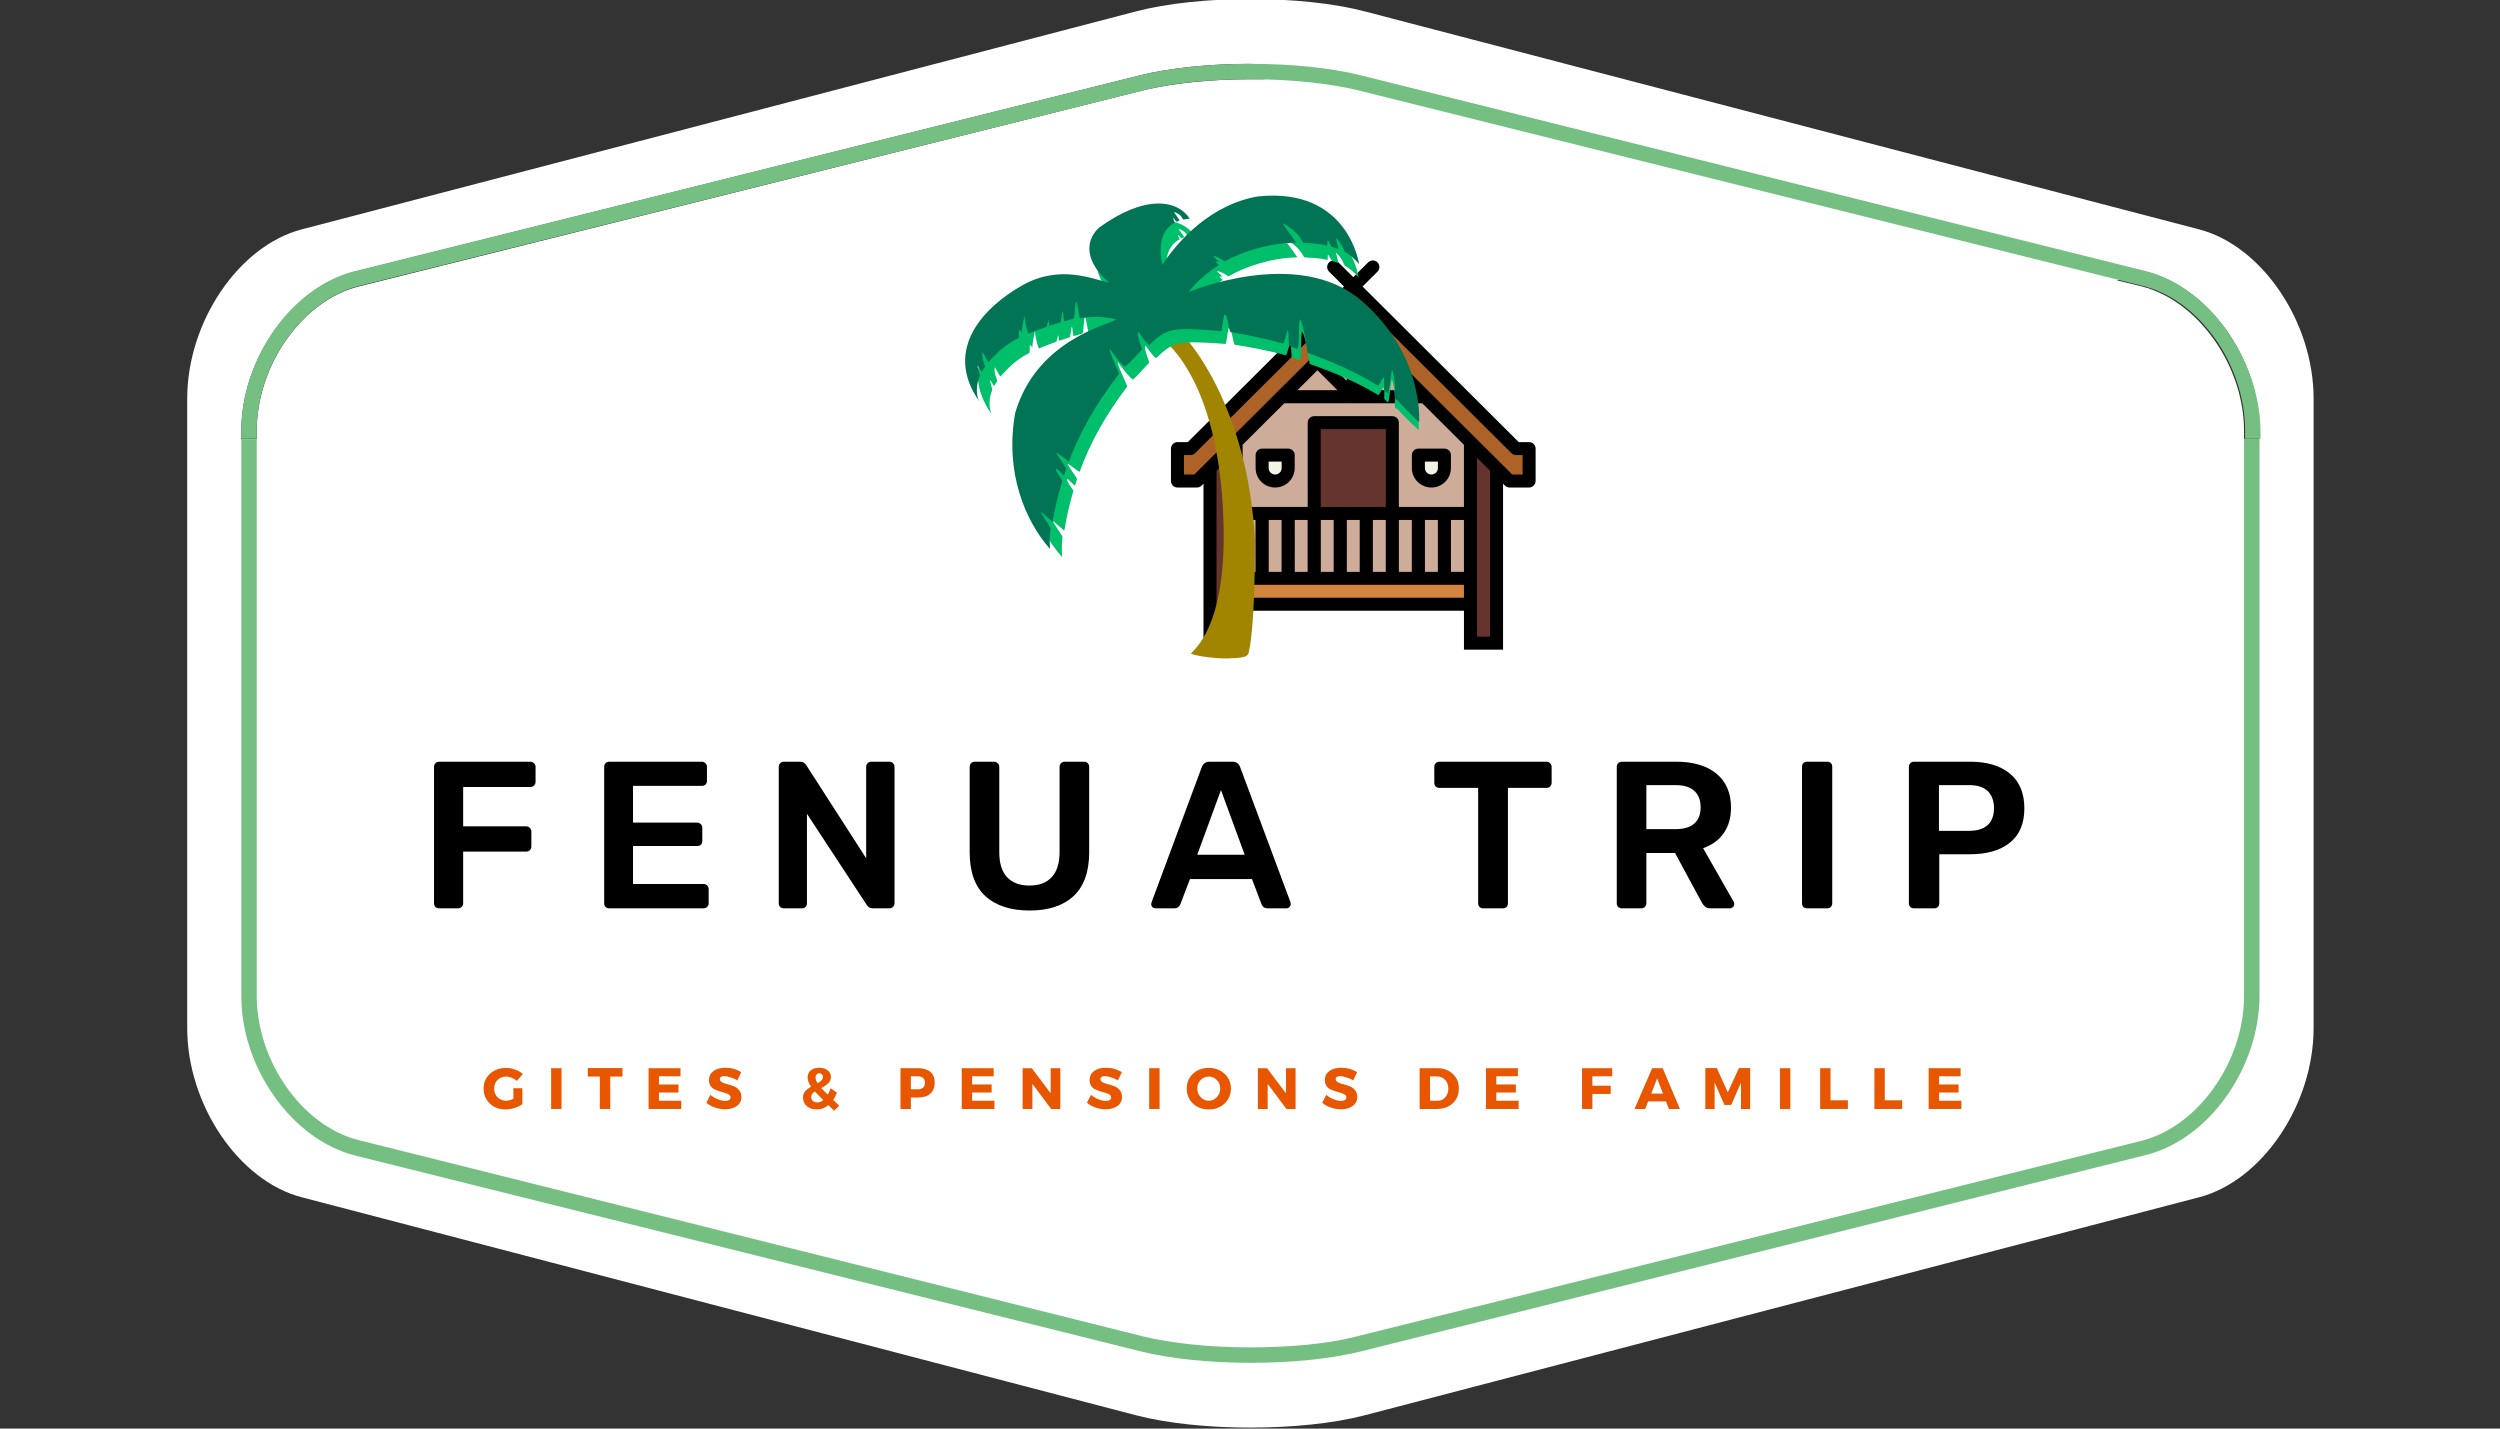 <?xml version="1.0" encoding="UTF-8"?><svg xmlns="http://www.w3.org/2000/svg" xmlns:xlink="http://www.w3.org/1999/xlink" width="252pt" zoomAndPan="magnify" viewBox="0 0 252 144" height="144pt" preserveAspectRatio="xMidYMid meet" version="1.2"><rect x="0" y="0" width="252" height="144" fill="#333333" stroke="none"/><defs><g/><clipPath xml:id="clip1" id="clip1"><path d="M 18.789 0 L 233.289 0 L 233.289 143.902 L 18.789 143.902 Z M 18.789 0 "/></clipPath><clipPath xml:id="clip2" id="clip2"><path d="M 133 26.195 L 140 26.195 L 140 30 L 133 30 Z M 133 26.195 "/></clipPath><clipPath xml:id="clip3" id="clip3"><path d="M 118 28 L 154.824 28 L 154.824 49 L 118 49 Z M 118 28 "/></clipPath><clipPath xml:id="clip4" id="clip4"><path d="M 118 26.195 L 154.824 26.195 L 154.824 65.484 L 118 65.484 Z M 118 26.195 "/></clipPath><clipPath xml:id="clip5" id="clip5"><path d="M 117 33 L 127 33 L 127 66.371 L 117 66.371 Z M 117 33 "/></clipPath><clipPath xml:id="clip6" id="clip6"><path d="M 97.254 19.719 L 143.09 19.719 L 143.09 56 L 97.254 56 Z M 97.254 19.719 "/></clipPath></defs><g xml:id="surface1" id="surface1"><g clip-rule="nonzero" clip-path="url(#clip1)"><path style=" stroke:none;fill-rule:nonzero;fill:rgb(100%,100%,100%);fill-opacity:1;" d="M 233.211 44.273 L 233.211 40.18 C 233.211 32.457 228.016 24.785 221.684 23.125 L 137.566 1.148 C 131.23 -0.512 120.848 -0.512 114.512 1.148 L 30.398 23.125 C 24.062 24.785 18.871 32.457 18.871 40.18 L 18.871 44.273 L 24.324 44.273 L 24.324 43.445 C 24.324 36.188 29.461 28.984 35.797 27.375 L 114.98 7.574 C 117.941 6.848 121.836 6.434 126.039 6.434 C 126.508 6.434 126.973 7.004 127.492 7.988 C 127.027 7.988 126.559 7.988 126.039 7.988 C 121.988 7.988 118.199 8.406 115.344 9.078 L 36.16 28.879 C 30.5 30.277 25.879 36.809 25.879 43.445 L 25.879 44.273 L 18.871 44.273 L 18.871 103.625 C 18.871 111.352 24.062 119.023 30.398 120.68 L 114.512 142.66 C 120.848 144.316 131.23 144.316 137.566 142.66 L 221.684 120.68 C 228.016 119.023 233.211 111.352 233.211 103.625 L 233.211 44.273 L 226.199 44.273 L 226.199 43.445 C 226.199 36.863 221.578 30.332 215.918 28.879 L 213.375 28.258 L 216.281 27.375 C 222.617 28.93 227.758 36.137 227.758 43.445 L 227.758 44.273 Z M 233.211 44.273 "/></g><path style=" stroke:none;fill-rule:nonzero;fill:rgb(45.879%,74.899%,50.98%);fill-opacity:1;" d="M 226.199 100.414 C 226.199 106.996 221.578 113.527 215.918 114.98 L 136.684 134.727 C 133.879 135.453 130.09 135.816 125.988 135.816 C 121.887 135.816 118.148 135.402 115.293 134.727 L 36.16 114.926 C 30.5 113.527 25.879 106.996 25.879 100.359 L 25.879 44.273 L 24.324 44.273 L 24.324 100.414 C 24.324 107.672 29.461 114.875 35.797 116.48 L 115.031 136.23 C 117.992 136.957 121.887 137.371 126.094 137.371 C 130.297 137.371 134.191 136.957 137.152 136.23 L 216.281 116.43 C 222.617 114.875 227.758 107.672 227.758 100.359 L 227.758 44.223 L 226.199 44.223 Z M 226.199 100.414 "/><path style=" stroke:none;fill-rule:nonzero;fill:rgb(45.879%,74.899%,50.98%);fill-opacity:1;" d="M 216.281 27.324 L 137.098 7.574 C 134.141 6.848 130.246 6.434 126.039 6.434 C 121.887 6.434 117.941 6.848 114.98 7.574 L 35.797 27.324 C 29.461 28.879 24.324 36.086 24.324 43.395 L 24.324 44.223 L 25.879 44.223 L 25.879 43.395 C 25.879 36.809 30.5 30.277 36.16 28.828 L 115.395 9.078 C 118.199 8.352 121.988 7.988 126.094 7.988 C 130.141 7.988 133.934 8.406 136.789 9.078 L 216.023 28.828 C 221.684 30.227 226.305 36.758 226.305 43.395 L 226.305 44.223 L 227.863 44.223 L 227.863 43.395 C 227.758 36.137 222.617 28.93 216.281 27.324 Z M 216.281 27.324 "/><g style="fill:rgb(0%,0%,0%);fill-opacity:1;"><g transform="translate(42.109, 91.561)"><path style="stroke:none;" d="M 2.156 0 C 2.008 0 1.883 -0.047 1.781 -0.141 C 1.688 -0.242 1.641 -0.363 1.641 -0.5 L 1.641 -14.266 C 1.641 -14.41 1.688 -14.531 1.781 -14.625 C 1.875 -14.727 2 -14.781 2.156 -14.781 L 11.344 -14.781 C 11.5 -14.781 11.625 -14.727 11.719 -14.625 C 11.82 -14.531 11.875 -14.41 11.875 -14.266 L 11.875 -12.734 C 11.875 -12.598 11.82 -12.477 11.719 -12.375 C 11.625 -12.281 11.5 -12.234 11.344 -12.234 L 4.578 -12.234 L 4.578 -8.266 L 10.922 -8.266 C 11.078 -8.266 11.203 -8.211 11.297 -8.109 C 11.398 -8.016 11.453 -7.895 11.453 -7.75 L 11.453 -6.234 C 11.453 -6.086 11.398 -5.961 11.297 -5.859 C 11.203 -5.766 11.078 -5.719 10.922 -5.719 L 4.578 -5.719 L 4.578 -0.5 C 4.578 -0.363 4.523 -0.242 4.422 -0.141 C 4.328 -0.047 4.207 0 4.062 0 Z M 2.156 0 "/></g></g><g style="fill:rgb(0%,0%,0%);fill-opacity:1;"><g transform="translate(59.261, 91.561)"><path style="stroke:none;" d="M 2.156 0 C 2.008 0 1.883 -0.047 1.781 -0.141 C 1.688 -0.242 1.641 -0.363 1.641 -0.5 L 1.641 -14.266 C 1.641 -14.41 1.688 -14.531 1.781 -14.625 C 1.875 -14.727 2 -14.781 2.156 -14.781 L 11.469 -14.781 C 11.625 -14.781 11.75 -14.727 11.844 -14.625 C 11.945 -14.531 12 -14.41 12 -14.266 L 12 -12.844 C 12 -12.688 11.945 -12.562 11.844 -12.469 C 11.75 -12.383 11.625 -12.344 11.469 -12.344 L 4.547 -12.344 L 4.547 -8.641 L 11 -8.641 C 11.156 -8.641 11.281 -8.586 11.375 -8.484 C 11.477 -8.391 11.531 -8.266 11.531 -8.109 L 11.531 -6.781 C 11.531 -6.625 11.477 -6.5 11.375 -6.406 C 11.281 -6.32 11.156 -6.281 11 -6.281 L 4.547 -6.281 L 4.547 -2.453 L 11.641 -2.453 C 11.797 -2.453 11.922 -2.406 12.016 -2.312 C 12.117 -2.219 12.172 -2.094 12.172 -1.938 L 12.172 -0.5 C 12.172 -0.352 12.117 -0.234 12.016 -0.141 C 11.922 -0.047 11.797 0 11.641 0 Z M 2.156 0 "/></g></g><g style="fill:rgb(0%,0%,0%);fill-opacity:1;"><g transform="translate(76.857, 91.561)"><path style="stroke:none;" d="M 2.156 0 C 2.008 0 1.883 -0.047 1.781 -0.141 C 1.688 -0.242 1.641 -0.363 1.641 -0.5 L 1.641 -14.266 C 1.641 -14.41 1.688 -14.531 1.781 -14.625 C 1.875 -14.727 2 -14.781 2.156 -14.781 L 3.797 -14.781 C 4.066 -14.781 4.273 -14.66 4.422 -14.422 L 10.453 -5.047 L 10.453 -14.266 C 10.453 -14.41 10.5 -14.531 10.594 -14.625 C 10.688 -14.727 10.812 -14.781 10.969 -14.781 L 12.781 -14.781 C 12.938 -14.781 13.062 -14.727 13.156 -14.625 C 13.258 -14.531 13.312 -14.41 13.312 -14.266 L 13.312 -0.531 C 13.312 -0.375 13.258 -0.242 13.156 -0.141 C 13.062 -0.047 12.941 0 12.797 0 L 11.141 0 C 10.848 0 10.633 -0.117 10.5 -0.359 L 4.484 -9.531 L 4.484 -0.5 C 4.484 -0.363 4.438 -0.242 4.344 -0.141 C 4.25 -0.047 4.125 0 3.969 0 Z M 2.156 0 "/></g></g><g style="fill:rgb(0%,0%,0%);fill-opacity:1;"><g transform="translate(96.227, 91.561)"><path style="stroke:none;" d="M 7.562 0.219 C 5.645 0.219 4.156 -0.266 3.094 -1.234 C 2.039 -2.211 1.516 -3.688 1.516 -5.656 L 1.516 -14.266 C 1.516 -14.41 1.562 -14.531 1.656 -14.625 C 1.75 -14.727 1.875 -14.781 2.031 -14.781 L 3.969 -14.781 C 4.125 -14.781 4.25 -14.727 4.344 -14.625 C 4.445 -14.531 4.5 -14.41 4.5 -14.266 L 4.5 -5.656 C 4.5 -4.551 4.758 -3.711 5.281 -3.141 C 5.812 -2.578 6.566 -2.297 7.547 -2.297 C 8.516 -2.297 9.258 -2.578 9.781 -3.141 C 10.312 -3.711 10.578 -4.551 10.578 -5.656 L 10.578 -14.266 C 10.578 -14.41 10.625 -14.531 10.719 -14.625 C 10.82 -14.727 10.953 -14.781 11.109 -14.781 L 13.062 -14.781 C 13.207 -14.781 13.328 -14.727 13.422 -14.625 C 13.516 -14.531 13.562 -14.41 13.562 -14.266 L 13.562 -5.656 C 13.562 -3.688 13.035 -2.211 11.984 -1.234 C 10.941 -0.266 9.469 0.219 7.562 0.219 Z M 7.562 0.219 "/></g></g><g style="fill:rgb(0%,0%,0%);fill-opacity:1;"><g transform="translate(115.745, 91.561)"><path style="stroke:none;" d="M 0.734 0 C 0.609 0 0.504 -0.039 0.422 -0.125 C 0.336 -0.207 0.297 -0.312 0.297 -0.438 L 0.344 -0.641 L 5.406 -14.266 C 5.551 -14.609 5.805 -14.781 6.172 -14.781 L 8.5 -14.781 C 8.863 -14.781 9.113 -14.609 9.25 -14.266 L 14.328 -0.641 L 14.359 -0.438 C 14.359 -0.312 14.312 -0.207 14.219 -0.125 C 14.133 -0.039 14.035 0 13.922 0 L 12.047 0 C 11.742 0 11.535 -0.133 11.422 -0.406 L 10.453 -2.953 L 4.203 -2.953 L 3.234 -0.406 C 3.117 -0.133 2.914 0 2.625 0 Z M 4.938 -5.406 L 9.719 -5.406 L 7.328 -11.922 Z M 4.938 -5.406 "/></g></g><g style="fill:rgb(0%,0%,0%);fill-opacity:1;"><g transform="translate(134.84, 91.561)"><path style="stroke:none;" d=""/></g></g><g style="fill:rgb(0%,0%,0%);fill-opacity:1;"><g transform="translate(144.093, 91.561)"><path style="stroke:none;" d="M 5.406 0 C 5.27 0 5.148 -0.047 5.047 -0.141 C 4.953 -0.242 4.906 -0.363 4.906 -0.5 L 4.906 -12.141 L 1 -12.141 C 0.852 -12.141 0.727 -12.188 0.625 -12.281 C 0.531 -12.383 0.484 -12.516 0.484 -12.672 L 0.484 -14.266 C 0.484 -14.41 0.531 -14.531 0.625 -14.625 C 0.719 -14.727 0.844 -14.781 1 -14.781 L 11.781 -14.781 C 11.938 -14.781 12.062 -14.727 12.156 -14.625 C 12.258 -14.531 12.312 -14.41 12.312 -14.266 L 12.312 -12.672 C 12.312 -12.516 12.258 -12.383 12.156 -12.281 C 12.062 -12.188 11.938 -12.141 11.781 -12.141 L 7.906 -12.141 L 7.906 -0.5 C 7.906 -0.363 7.859 -0.242 7.766 -0.141 C 7.672 -0.047 7.547 0 7.391 0 Z M 5.406 0 "/></g></g><g style="fill:rgb(0%,0%,0%);fill-opacity:1;"><g transform="translate(161.329, 91.561)"><path style="stroke:none;" d="M 2.156 0 C 2.008 0 1.883 -0.047 1.781 -0.141 C 1.688 -0.242 1.641 -0.363 1.641 -0.5 L 1.641 -14.266 C 1.641 -14.41 1.688 -14.531 1.781 -14.625 C 1.875 -14.727 2 -14.781 2.156 -14.781 L 7.625 -14.781 C 9.352 -14.781 10.707 -14.379 11.688 -13.578 C 12.664 -12.773 13.156 -11.633 13.156 -10.156 C 13.156 -9.133 12.91 -8.273 12.422 -7.578 C 11.93 -6.879 11.238 -6.375 10.344 -6.062 L 13.422 -0.672 C 13.461 -0.586 13.484 -0.508 13.484 -0.438 C 13.484 -0.312 13.438 -0.207 13.344 -0.125 C 13.25 -0.039 13.145 0 13.031 0 L 11.094 0 C 10.863 0 10.688 -0.051 10.562 -0.156 C 10.438 -0.258 10.32 -0.398 10.219 -0.578 L 7.516 -5.578 L 4.625 -5.578 L 4.625 -0.5 C 4.625 -0.363 4.57 -0.242 4.469 -0.141 C 4.375 -0.047 4.25 0 4.094 0 Z M 7.562 -7.984 C 8.406 -7.984 9.035 -8.172 9.453 -8.547 C 9.879 -8.922 10.094 -9.469 10.094 -10.188 C 10.094 -10.906 9.879 -11.457 9.453 -11.844 C 9.035 -12.227 8.406 -12.422 7.562 -12.422 L 4.625 -12.422 L 4.625 -7.984 Z M 7.562 -7.984 "/></g></g><g style="fill:rgb(0%,0%,0%);fill-opacity:1;"><g transform="translate(180.002, 91.561)"><path style="stroke:none;" d="M 2.156 0 C 2.008 0 1.883 -0.047 1.781 -0.141 C 1.688 -0.242 1.641 -0.363 1.641 -0.5 L 1.641 -14.281 C 1.641 -14.438 1.688 -14.555 1.781 -14.641 C 1.883 -14.734 2.008 -14.781 2.156 -14.781 L 4.188 -14.781 C 4.344 -14.781 4.461 -14.734 4.547 -14.641 C 4.641 -14.555 4.688 -14.438 4.688 -14.281 L 4.688 -0.5 C 4.688 -0.363 4.641 -0.242 4.547 -0.141 C 4.461 -0.047 4.344 0 4.188 0 Z M 2.156 0 "/></g></g><g style="fill:rgb(0%,0%,0%);fill-opacity:1;"><g transform="translate(190.775, 91.561)"><path style="stroke:none;" d="M 2.156 0 C 2.008 0 1.883 -0.047 1.781 -0.141 C 1.688 -0.242 1.641 -0.363 1.641 -0.5 L 1.641 -14.266 C 1.641 -14.41 1.688 -14.531 1.781 -14.625 C 1.875 -14.727 2 -14.781 2.156 -14.781 L 7.812 -14.781 C 9.52 -14.781 10.859 -14.379 11.828 -13.578 C 12.797 -12.773 13.281 -11.609 13.281 -10.078 C 13.281 -8.555 12.797 -7.406 11.828 -6.625 C 10.859 -5.844 9.52 -5.453 7.812 -5.453 L 4.703 -5.453 L 4.703 -0.5 C 4.703 -0.352 4.656 -0.234 4.562 -0.141 C 4.469 -0.047 4.344 0 4.188 0 Z M 7.703 -7.812 C 8.523 -7.812 9.148 -8.004 9.578 -8.391 C 10.004 -8.785 10.219 -9.352 10.219 -10.094 C 10.219 -10.832 10.008 -11.406 9.594 -11.812 C 9.188 -12.219 8.555 -12.422 7.703 -12.422 L 4.672 -12.422 L 4.672 -7.812 Z M 7.703 -7.812 "/></g></g><g style="fill:rgb(90.979%,34.119%,0%);fill-opacity:1;"><g transform="translate(48.607, 111.784)"><path style="stroke:none;" d="M 3.141 -2.094 L 4.047 -2.094 L 4.047 -0.484 C 3.828 -0.328 3.555 -0.195 3.234 -0.094 C 2.922 0 2.625 0.047 2.344 0.047 C 1.707 0.047 1.18 -0.148 0.766 -0.547 C 0.348 -0.953 0.141 -1.457 0.141 -2.062 C 0.141 -2.656 0.352 -3.148 0.781 -3.547 C 1.219 -3.941 1.758 -4.141 2.406 -4.141 C 2.707 -4.141 3.008 -4.082 3.312 -3.969 C 3.613 -3.863 3.875 -3.719 4.094 -3.531 L 3.5 -2.828 C 3.352 -2.961 3.18 -3.066 2.984 -3.141 C 2.785 -3.223 2.594 -3.266 2.406 -3.266 C 2.062 -3.266 1.773 -3.148 1.547 -2.922 C 1.316 -2.691 1.203 -2.406 1.203 -2.062 C 1.203 -1.707 1.316 -1.41 1.547 -1.172 C 1.785 -0.941 2.078 -0.828 2.422 -0.828 C 2.641 -0.828 2.879 -0.895 3.141 -1.031 Z M 3.141 -2.094 "/></g></g><g style="fill:rgb(90.979%,34.119%,0%);fill-opacity:1;"><g transform="translate(55.15, 111.784)"><path style="stroke:none;" d="M 1.453 0 L 0.406 0 L 0.406 -4.109 L 1.453 -4.109 Z M 1.453 0 "/></g></g><g style="fill:rgb(90.979%,34.119%,0%);fill-opacity:1;"><g transform="translate(59.2, 111.784)"><path style="stroke:none;" d="M 3.547 -3.266 L 2.312 -3.266 L 2.312 0 L 1.266 0 L 1.266 -3.266 L 0.047 -3.266 L 0.047 -4.125 L 3.547 -4.125 Z M 3.547 -3.266 "/></g></g><g style="fill:rgb(90.979%,34.119%,0%);fill-opacity:1;"><g transform="translate(64.969, 111.784)"><path style="stroke:none;" d="M 3.625 -3.297 L 1.453 -3.297 L 1.453 -2.469 L 3.422 -2.469 L 3.422 -1.656 L 1.453 -1.656 L 1.453 -0.828 L 3.703 -0.828 L 3.703 0 L 0.406 0 L 0.406 -4.109 L 3.625 -4.109 Z M 3.625 -3.297 "/></g></g><g style="fill:rgb(90.979%,34.119%,0%);fill-opacity:1;"><g transform="translate(71.107, 111.784)"><path style="stroke:none;" d="M 1.984 -4.156 C 2.598 -4.156 3.141 -4.004 3.609 -3.703 L 3.219 -2.891 C 3 -3.016 2.766 -3.113 2.516 -3.188 C 2.273 -3.27 2.07 -3.312 1.906 -3.312 C 1.602 -3.312 1.453 -3.211 1.453 -3.016 C 1.453 -2.879 1.523 -2.77 1.672 -2.688 C 1.816 -2.613 1.992 -2.551 2.203 -2.5 C 2.422 -2.445 2.633 -2.379 2.844 -2.297 C 3.062 -2.211 3.242 -2.082 3.391 -1.906 C 3.547 -1.727 3.625 -1.5 3.625 -1.219 C 3.625 -0.82 3.469 -0.516 3.156 -0.297 C 2.852 -0.078 2.461 0.031 1.984 0.031 C 1.641 0.031 1.301 -0.023 0.969 -0.141 C 0.633 -0.254 0.344 -0.414 0.094 -0.625 L 0.5 -1.422 C 0.707 -1.242 0.953 -1.098 1.234 -0.984 C 1.516 -0.867 1.766 -0.812 1.984 -0.812 C 2.16 -0.812 2.297 -0.844 2.391 -0.906 C 2.484 -0.969 2.531 -1.055 2.531 -1.172 C 2.531 -1.285 2.473 -1.379 2.359 -1.453 C 2.254 -1.523 2.117 -1.582 1.953 -1.625 C 1.797 -1.664 1.625 -1.719 1.438 -1.781 C 1.25 -1.844 1.07 -1.91 0.906 -1.984 C 0.75 -2.055 0.617 -2.172 0.516 -2.328 C 0.41 -2.492 0.359 -2.691 0.359 -2.922 C 0.359 -3.297 0.504 -3.594 0.797 -3.812 C 1.098 -4.039 1.492 -4.156 1.984 -4.156 Z M 1.984 -4.156 "/></g></g><g style="fill:rgb(90.979%,34.119%,0%);fill-opacity:1;"><g transform="translate(77.07, 111.784)"><path style="stroke:none;" d=""/></g></g><g style="fill:rgb(90.979%,34.119%,0%);fill-opacity:1;"><g transform="translate(80.614, 111.784)"><path style="stroke:none;" d="M 3.469 0.172 L 2.891 -0.391 C 2.547 -0.098 2.156 0.047 1.719 0.047 C 1.312 0.047 0.977 -0.062 0.719 -0.281 C 0.457 -0.508 0.328 -0.801 0.328 -1.156 C 0.328 -1.406 0.398 -1.613 0.547 -1.781 C 0.691 -1.945 0.891 -2.102 1.141 -2.25 C 0.91 -2.582 0.797 -2.891 0.797 -3.172 C 0.797 -3.473 0.898 -3.711 1.109 -3.891 C 1.328 -4.066 1.613 -4.156 1.969 -4.156 C 2.312 -4.156 2.594 -4.066 2.812 -3.891 C 3.031 -3.723 3.141 -3.504 3.141 -3.234 C 3.141 -2.973 3.051 -2.758 2.875 -2.594 C 2.707 -2.426 2.473 -2.266 2.172 -2.109 C 2.379 -1.879 2.598 -1.656 2.828 -1.438 C 2.941 -1.633 3.035 -1.852 3.109 -2.094 L 3.75 -1.641 C 3.645 -1.367 3.52 -1.125 3.375 -0.906 L 3.984 -0.328 Z M 1.594 -3.172 C 1.594 -2.992 1.66 -2.801 1.797 -2.594 C 2.16 -2.789 2.344 -3.004 2.344 -3.234 C 2.344 -3.336 2.305 -3.422 2.234 -3.484 C 2.172 -3.555 2.086 -3.594 1.984 -3.594 C 1.859 -3.594 1.758 -3.551 1.688 -3.469 C 1.625 -3.395 1.594 -3.297 1.594 -3.172 Z M 1.766 -0.656 C 1.973 -0.656 2.176 -0.734 2.375 -0.891 C 1.957 -1.305 1.676 -1.598 1.531 -1.766 C 1.281 -1.598 1.156 -1.414 1.156 -1.219 C 1.156 -1.051 1.211 -0.914 1.328 -0.812 C 1.441 -0.707 1.586 -0.656 1.766 -0.656 Z M 1.766 -0.656 "/></g></g><g style="fill:rgb(90.979%,34.119%,0%);fill-opacity:1;"><g transform="translate(86.818, 111.784)"><path style="stroke:none;" d=""/></g></g><g style="fill:rgb(90.979%,34.119%,0%);fill-opacity:1;"><g transform="translate(90.362, 111.784)"><path style="stroke:none;" d="M 0.406 -4.109 L 2.203 -4.109 C 2.723 -4.109 3.129 -3.984 3.422 -3.734 C 3.711 -3.484 3.859 -3.129 3.859 -2.672 C 3.859 -2.191 3.711 -1.816 3.422 -1.547 C 3.129 -1.285 2.723 -1.156 2.203 -1.156 L 1.453 -1.156 L 1.453 0 L 0.406 0 Z M 1.453 -3.297 L 1.453 -1.984 L 2.156 -1.984 C 2.383 -1.984 2.562 -2.039 2.688 -2.156 C 2.812 -2.27 2.875 -2.43 2.875 -2.641 C 2.875 -2.859 2.812 -3.02 2.688 -3.125 C 2.562 -3.238 2.383 -3.297 2.156 -3.297 Z M 1.453 -3.297 "/></g></g><g style="fill:rgb(90.979%,34.119%,0%);fill-opacity:1;"><g transform="translate(96.536, 111.784)"><path style="stroke:none;" d="M 3.625 -3.297 L 1.453 -3.297 L 1.453 -2.469 L 3.422 -2.469 L 3.422 -1.656 L 1.453 -1.656 L 1.453 -0.828 L 3.703 -0.828 L 3.703 0 L 0.406 0 L 0.406 -4.109 L 3.625 -4.109 Z M 3.625 -3.297 "/></g></g><g style="fill:rgb(90.979%,34.119%,0%);fill-opacity:1;"><g transform="translate(102.675, 111.784)"><path style="stroke:none;" d="M 4.203 0 L 3.281 0 L 1.391 -2.531 L 1.391 0 L 0.406 0 L 0.406 -4.109 L 1.328 -4.109 L 3.234 -1.578 L 3.234 -4.109 L 4.203 -4.109 Z M 4.203 0 "/></g></g><g style="fill:rgb(90.979%,34.119%,0%);fill-opacity:1;"><g transform="translate(109.471, 111.784)"><path style="stroke:none;" d="M 1.984 -4.156 C 2.598 -4.156 3.141 -4.004 3.609 -3.703 L 3.219 -2.891 C 3 -3.016 2.766 -3.113 2.516 -3.188 C 2.273 -3.27 2.07 -3.312 1.906 -3.312 C 1.602 -3.312 1.453 -3.211 1.453 -3.016 C 1.453 -2.879 1.523 -2.77 1.672 -2.688 C 1.816 -2.613 1.992 -2.551 2.203 -2.5 C 2.422 -2.445 2.633 -2.379 2.844 -2.297 C 3.062 -2.211 3.242 -2.082 3.391 -1.906 C 3.547 -1.727 3.625 -1.5 3.625 -1.219 C 3.625 -0.82 3.469 -0.516 3.156 -0.297 C 2.852 -0.078 2.461 0.031 1.984 0.031 C 1.641 0.031 1.301 -0.023 0.969 -0.141 C 0.633 -0.254 0.344 -0.414 0.094 -0.625 L 0.5 -1.422 C 0.707 -1.242 0.953 -1.098 1.234 -0.984 C 1.516 -0.867 1.766 -0.812 1.984 -0.812 C 2.16 -0.812 2.297 -0.844 2.391 -0.906 C 2.484 -0.969 2.531 -1.055 2.531 -1.172 C 2.531 -1.285 2.473 -1.379 2.359 -1.453 C 2.254 -1.523 2.117 -1.582 1.953 -1.625 C 1.797 -1.664 1.625 -1.719 1.438 -1.781 C 1.25 -1.844 1.07 -1.91 0.906 -1.984 C 0.75 -2.055 0.617 -2.172 0.516 -2.328 C 0.41 -2.492 0.359 -2.691 0.359 -2.922 C 0.359 -3.297 0.504 -3.594 0.797 -3.812 C 1.098 -4.039 1.492 -4.156 1.984 -4.156 Z M 1.984 -4.156 "/></g></g><g style="fill:rgb(90.979%,34.119%,0%);fill-opacity:1;"><g transform="translate(115.433, 111.784)"><path style="stroke:none;" d="M 1.453 0 L 0.406 0 L 0.406 -4.109 L 1.453 -4.109 Z M 1.453 0 "/></g></g><g style="fill:rgb(90.979%,34.119%,0%);fill-opacity:1;"><g transform="translate(119.483, 111.784)"><path style="stroke:none;" d="M 2.359 -4.141 C 2.992 -4.141 3.523 -3.941 3.953 -3.547 C 4.379 -3.148 4.594 -2.656 4.594 -2.062 C 4.594 -1.457 4.379 -0.953 3.953 -0.547 C 3.523 -0.148 2.992 0.047 2.359 0.047 C 1.723 0.047 1.191 -0.148 0.766 -0.547 C 0.348 -0.953 0.141 -1.457 0.141 -2.062 C 0.141 -2.664 0.348 -3.16 0.766 -3.547 C 1.191 -3.941 1.723 -4.141 2.359 -4.141 Z M 2.375 -3.266 C 2.051 -3.266 1.773 -3.148 1.547 -2.922 C 1.316 -2.691 1.203 -2.406 1.203 -2.062 C 1.203 -1.719 1.316 -1.426 1.547 -1.188 C 1.773 -0.945 2.047 -0.828 2.359 -0.828 C 2.68 -0.828 2.953 -0.945 3.172 -1.188 C 3.398 -1.426 3.516 -1.719 3.516 -2.062 C 3.516 -2.406 3.398 -2.691 3.172 -2.922 C 2.953 -3.148 2.688 -3.266 2.375 -3.266 Z M 2.375 -3.266 "/></g></g><g style="fill:rgb(90.979%,34.119%,0%);fill-opacity:1;"><g transform="translate(126.39, 111.784)"><path style="stroke:none;" d="M 4.203 0 L 3.281 0 L 1.391 -2.531 L 1.391 0 L 0.406 0 L 0.406 -4.109 L 1.328 -4.109 L 3.234 -1.578 L 3.234 -4.109 L 4.203 -4.109 Z M 4.203 0 "/></g></g><g style="fill:rgb(90.979%,34.119%,0%);fill-opacity:1;"><g transform="translate(133.186, 111.784)"><path style="stroke:none;" d="M 1.984 -4.156 C 2.598 -4.156 3.141 -4.004 3.609 -3.703 L 3.219 -2.891 C 3 -3.016 2.766 -3.113 2.516 -3.188 C 2.273 -3.27 2.07 -3.312 1.906 -3.312 C 1.602 -3.312 1.453 -3.211 1.453 -3.016 C 1.453 -2.879 1.523 -2.77 1.672 -2.688 C 1.816 -2.613 1.992 -2.551 2.203 -2.5 C 2.422 -2.445 2.633 -2.379 2.844 -2.297 C 3.062 -2.211 3.242 -2.082 3.391 -1.906 C 3.547 -1.727 3.625 -1.5 3.625 -1.219 C 3.625 -0.82 3.469 -0.516 3.156 -0.297 C 2.852 -0.078 2.461 0.031 1.984 0.031 C 1.641 0.031 1.301 -0.023 0.969 -0.141 C 0.633 -0.254 0.344 -0.414 0.094 -0.625 L 0.5 -1.422 C 0.707 -1.242 0.953 -1.098 1.234 -0.984 C 1.516 -0.867 1.766 -0.812 1.984 -0.812 C 2.16 -0.812 2.297 -0.844 2.391 -0.906 C 2.484 -0.969 2.531 -1.055 2.531 -1.172 C 2.531 -1.285 2.473 -1.379 2.359 -1.453 C 2.254 -1.523 2.117 -1.582 1.953 -1.625 C 1.797 -1.664 1.625 -1.719 1.438 -1.781 C 1.25 -1.844 1.07 -1.91 0.906 -1.984 C 0.75 -2.055 0.617 -2.172 0.516 -2.328 C 0.41 -2.492 0.359 -2.691 0.359 -2.922 C 0.359 -3.297 0.504 -3.594 0.797 -3.812 C 1.098 -4.039 1.492 -4.156 1.984 -4.156 Z M 1.984 -4.156 "/></g></g><g style="fill:rgb(90.979%,34.119%,0%);fill-opacity:1;"><g transform="translate(139.149, 111.784)"><path style="stroke:none;" d=""/></g></g><g style="fill:rgb(90.979%,34.119%,0%);fill-opacity:1;"><g transform="translate(142.693, 111.784)"><path style="stroke:none;" d="M 0.406 -4.109 L 2.172 -4.109 C 2.828 -4.109 3.352 -3.914 3.75 -3.531 C 4.156 -3.156 4.359 -2.664 4.359 -2.062 C 4.359 -1.445 4.148 -0.945 3.734 -0.562 C 3.328 -0.188 2.797 0 2.141 0 L 0.406 0 Z M 1.453 -3.281 L 1.453 -0.828 L 2.203 -0.828 C 2.523 -0.828 2.785 -0.941 2.984 -1.172 C 3.191 -1.398 3.297 -1.691 3.297 -2.047 C 3.297 -2.41 3.188 -2.707 2.969 -2.938 C 2.758 -3.164 2.488 -3.281 2.156 -3.281 Z M 1.453 -3.281 "/></g></g><g style="fill:rgb(90.979%,34.119%,0%);fill-opacity:1;"><g transform="translate(149.378, 111.784)"><path style="stroke:none;" d="M 3.625 -3.297 L 1.453 -3.297 L 1.453 -2.469 L 3.422 -2.469 L 3.422 -1.656 L 1.453 -1.656 L 1.453 -0.828 L 3.703 -0.828 L 3.703 0 L 0.406 0 L 0.406 -4.109 L 3.625 -4.109 Z M 3.625 -3.297 "/></g></g><g style="fill:rgb(90.979%,34.119%,0%);fill-opacity:1;"><g transform="translate(155.516, 111.784)"><path style="stroke:none;" d=""/></g></g><g style="fill:rgb(90.979%,34.119%,0%);fill-opacity:1;"><g transform="translate(159.061, 111.784)"><path style="stroke:none;" d="M 3.453 -3.297 L 1.453 -3.297 L 1.453 -2.344 L 3.297 -2.344 L 3.297 -1.516 L 1.453 -1.516 L 1.453 0 L 0.406 0 L 0.406 -4.109 L 3.453 -4.109 Z M 3.453 -3.297 "/></g></g><g style="fill:rgb(90.979%,34.119%,0%);fill-opacity:1;"><g transform="translate(164.789, 111.784)"><path style="stroke:none;" d="M 3.141 -0.766 L 1.344 -0.766 L 1.047 0 L -0.031 0 L 1.75 -4.109 L 2.812 -4.109 L 4.547 0 L 3.438 0 Z M 2.844 -1.547 L 2.25 -3.078 L 1.656 -1.547 Z M 2.844 -1.547 "/></g></g><g style="fill:rgb(90.979%,34.119%,0%);fill-opacity:1;"><g transform="translate(171.491, 111.784)"><path style="stroke:none;" d="M 4.922 0 L 4 0 L 4 -2.672 L 3.016 -0.406 L 2.328 -0.406 L 1.344 -2.672 L 1.344 0 L 0.406 0 L 0.406 -4.125 L 1.562 -4.125 L 2.672 -1.672 L 3.797 -4.125 L 4.922 -4.125 Z M 4.922 0 "/></g></g><g style="fill:rgb(90.979%,34.119%,0%);fill-opacity:1;"><g transform="translate(179.014, 111.784)"><path style="stroke:none;" d="M 1.453 0 L 0.406 0 L 0.406 -4.109 L 1.453 -4.109 Z M 1.453 0 "/></g></g><g style="fill:rgb(90.979%,34.119%,0%);fill-opacity:1;"><g transform="translate(183.064, 111.784)"><path style="stroke:none;" d="M 1.453 -0.875 L 3.203 -0.875 L 3.203 0 L 0.406 0 L 0.406 -4.109 L 1.453 -4.109 Z M 1.453 -0.875 "/></g></g><g style="fill:rgb(90.979%,34.119%,0%);fill-opacity:1;"><g transform="translate(188.533, 111.784)"><path style="stroke:none;" d="M 1.453 -0.875 L 3.203 -0.875 L 3.203 0 L 0.406 0 L 0.406 -4.109 L 1.453 -4.109 Z M 1.453 -0.875 "/></g></g><g style="fill:rgb(90.979%,34.119%,0%);fill-opacity:1;"><g transform="translate(194.003, 111.784)"><path style="stroke:none;" d="M 3.625 -3.297 L 1.453 -3.297 L 1.453 -2.469 L 3.422 -2.469 L 3.422 -1.656 L 1.453 -1.656 L 1.453 -0.828 L 3.703 -0.828 L 3.703 0 L 0.406 0 L 0.406 -4.109 L 3.625 -4.109 Z M 3.625 -3.297 "/></g></g><path style=" stroke:none;fill-rule:nonzero;fill:rgb(80.779%,67.45%,60.39%);fill-opacity:1;" d="M 124.598 58.293 L 124.598 44.566 L 136.41 32.797 L 148.227 44.566 L 148.227 58.293 L 124.598 58.293 "/><path style=" stroke:none;fill-rule:nonzero;fill:rgb(39.999%,20.389%,18.039%);fill-opacity:1;" d="M 124.598 64.828 L 121.969 64.828 L 121.969 47.18 L 124.598 44.566 L 124.598 64.828 "/><path style=" stroke:none;fill-rule:nonzero;fill:rgb(39.999%,20.389%,18.039%);fill-opacity:1;" d="M 150.852 64.828 L 148.227 64.828 L 148.227 44.566 L 150.852 47.18 L 150.852 64.828 "/><path style=" stroke:none;fill-rule:nonzero;fill:rgb(82.75%,51.759%,23.92%);fill-opacity:1;" d="M 148.227 60.906 L 124.598 60.906 L 124.598 58.293 L 148.227 58.293 L 148.227 60.906 "/><path style=" stroke:none;fill-rule:nonzero;fill:rgb(59.999%,37.25%,35.689%);fill-opacity:1;" d="M 146.254 58.293 L 144.941 58.293 L 144.941 51.754 L 146.254 51.754 L 146.254 58.293 "/><path style=" stroke:none;fill-rule:nonzero;fill:rgb(59.999%,37.25%,35.689%);fill-opacity:1;" d="M 143.629 58.293 L 142.316 58.293 L 142.316 51.754 L 143.629 51.754 L 143.629 58.293 "/><path style=" stroke:none;fill-rule:nonzero;fill:rgb(59.999%,37.25%,35.689%);fill-opacity:1;" d="M 141.004 58.293 L 139.691 58.293 L 139.691 51.754 L 141.004 51.754 L 141.004 58.293 "/><path style=" stroke:none;fill-rule:nonzero;fill:rgb(59.999%,37.25%,35.689%);fill-opacity:1;" d="M 138.379 58.293 L 137.066 58.293 L 137.066 51.754 L 138.379 51.754 L 138.379 58.293 "/><path style=" stroke:none;fill-rule:nonzero;fill:rgb(59.999%,37.25%,35.689%);fill-opacity:1;" d="M 135.754 58.293 L 134.441 58.293 L 134.441 51.754 L 135.754 51.754 L 135.754 58.293 "/><path style=" stroke:none;fill-rule:nonzero;fill:rgb(59.999%,37.25%,35.689%);fill-opacity:1;" d="M 133.129 58.293 L 131.816 58.293 L 131.816 51.754 L 133.129 51.754 L 133.129 58.293 "/><path style=" stroke:none;fill-rule:nonzero;fill:rgb(59.999%,37.25%,35.689%);fill-opacity:1;" d="M 130.504 58.293 L 129.191 58.293 L 129.191 51.754 L 130.504 51.754 L 130.504 58.293 "/><path style=" stroke:none;fill-rule:nonzero;fill:rgb(59.999%,37.25%,35.689%);fill-opacity:1;" d="M 127.879 58.293 L 126.566 58.293 L 126.566 51.754 L 127.879 51.754 L 127.879 58.293 "/><g clip-rule="nonzero" clip-path="url(#clip2)"><path style=" stroke:none;fill-rule:nonzero;fill:rgb(82.75%,51.759%,23.92%);fill-opacity:1;" d="M 136.41 29.531 C 136.242 29.531 136.074 29.465 135.945 29.34 L 133.977 27.379 C 133.723 27.121 133.723 26.707 133.977 26.453 C 134.234 26.199 134.648 26.199 134.906 26.453 L 136.41 27.953 L 137.914 26.453 C 138.172 26.199 138.586 26.199 138.844 26.453 C 139.102 26.707 139.102 27.121 138.844 27.379 L 136.875 29.34 C 136.746 29.465 136.578 29.531 136.41 29.531 "/></g><path style=" stroke:none;fill-rule:nonzero;fill:rgb(39.999%,20.389%,18.039%);fill-opacity:1;" d="M 140.348 51.754 L 132.473 51.754 L 132.473 42.605 L 140.348 42.605 L 140.348 51.754 "/><path style=" stroke:none;fill-rule:nonzero;fill:rgb(59.999%,37.25%,35.689%);fill-opacity:1;" d="M 143.629 40.645 L 129.191 40.645 L 129.191 39.336 L 143.629 39.336 L 143.629 40.645 "/><path style=" stroke:none;fill-rule:nonzero;fill:rgb(59.999%,37.25%,35.689%);fill-opacity:1;" d="M 136.41 40.645 C 136.242 40.645 136.074 40.578 135.945 40.453 L 132.008 36.527 L 132.938 35.605 L 136.41 39.066 L 139.883 35.605 L 140.812 36.527 L 136.875 40.453 C 136.746 40.578 136.578 40.645 136.41 40.645 "/><path style=" stroke:none;fill-rule:nonzero;fill:rgb(59.999%,37.25%,35.689%);fill-opacity:1;" d="M 137.066 39.988 L 135.754 39.988 L 135.754 32.797 L 137.066 32.797 L 137.066 39.988 "/><path style=" stroke:none;fill-rule:nonzero;fill:rgb(95.689%,95.689%,90.199%);fill-opacity:1;" d="M 128.535 48.488 C 127.809 48.488 127.223 47.902 127.223 47.18 L 127.223 45.871 L 129.848 45.871 L 129.848 47.18 C 129.848 47.902 129.258 48.488 128.535 48.488 "/><path style=" stroke:none;fill-rule:nonzero;fill:rgb(95.689%,95.689%,90.199%);fill-opacity:1;" d="M 144.285 48.488 C 143.562 48.488 142.973 47.902 142.973 47.18 L 142.973 45.871 L 145.598 45.871 L 145.598 47.18 C 145.598 47.902 145.012 48.488 144.285 48.488 "/><path style=" stroke:none;fill-rule:nonzero;fill:rgb(67.839%,38.82%,15.289%);fill-opacity:1;" d="M 148.227 52.41 L 124.598 52.41 L 124.598 51.102 L 148.227 51.102 L 148.227 52.41 "/><g clip-rule="nonzero" clip-path="url(#clip3)"><path style=" stroke:none;fill-rule:nonzero;fill:rgb(67.839%,38.82%,15.289%);fill-opacity:1;" d="M 152.82 45.219 L 136.41 28.875 L 120 45.219 L 118.688 45.219 L 118.688 48.488 L 120.656 48.488 L 136.41 32.797 L 152.164 48.488 L 154.133 48.488 L 154.133 45.219 L 152.82 45.219 "/></g><g clip-rule="nonzero" clip-path="url(#clip4)"><path style=" stroke:none;fill-rule:nonzero;fill:rgb(0%,0%,0%);fill-opacity:1;" d="M 119.344 45.871 L 120 45.871 C 120.176 45.871 120.344 45.805 120.465 45.68 L 136.41 29.801 L 152.355 45.68 C 152.477 45.805 152.645 45.871 152.82 45.871 L 153.477 45.871 L 153.477 47.832 L 152.434 47.832 L 136.875 32.336 C 136.617 32.082 136.203 32.082 135.945 32.336 L 120.387 47.832 L 119.344 47.832 Z M 150.195 64.176 L 148.883 64.176 L 148.883 46.145 L 150.195 47.449 Z M 140.02 37.316 L 142.047 39.336 L 137.996 39.336 Z M 137.066 38.41 L 137.066 34.375 L 139.094 36.395 Z M 133.727 36.395 L 135.754 34.375 L 135.754 38.41 Z M 134.824 39.336 L 130.773 39.336 L 132.801 37.316 Z M 147.566 51.102 L 141.004 51.102 L 141.004 42.605 C 141.004 42.242 140.711 41.949 140.348 41.949 L 132.473 41.949 C 132.109 41.949 131.816 42.242 131.816 42.605 L 131.816 51.102 L 125.254 51.102 L 125.254 44.836 L 129.461 40.645 L 143.359 40.645 L 147.566 44.836 Z M 147.566 57.641 L 146.254 57.641 L 146.254 52.41 L 147.566 52.41 Z M 143.629 57.641 L 143.629 52.41 L 144.941 52.41 L 144.941 57.641 Z M 141.004 57.641 L 141.004 52.41 L 142.316 52.41 L 142.316 57.641 Z M 134.441 52.41 L 134.441 57.641 L 133.129 57.641 L 133.129 52.41 Z M 137.066 52.41 L 137.066 57.641 L 135.754 57.641 L 135.754 52.41 Z M 139.691 52.41 L 139.691 57.641 L 138.379 57.641 L 138.379 52.41 Z M 133.129 51.102 L 133.129 43.258 L 139.691 43.258 L 139.691 51.102 Z M 130.504 57.641 L 130.504 52.41 L 131.816 52.41 L 131.816 57.641 Z M 127.879 57.641 L 127.879 52.41 L 129.191 52.41 L 129.191 57.641 Z M 125.254 57.641 L 125.254 52.41 L 126.566 52.41 L 126.566 57.641 Z M 147.566 60.254 L 125.254 60.254 L 125.254 58.945 L 147.566 58.945 Z M 123.941 64.176 L 122.625 64.176 L 122.625 47.449 L 123.941 46.145 Z M 118.031 48.488 C 118.031 48.848 118.328 49.141 118.688 49.141 L 120.656 49.141 C 120.832 49.141 121 49.07 121.121 48.949 L 121.312 48.758 L 121.312 65.484 L 125.254 65.484 L 125.254 61.562 L 147.566 61.562 L 147.566 65.484 L 151.508 65.484 L 151.508 48.758 L 151.699 48.949 C 151.82 49.07 151.988 49.141 152.164 49.141 L 154.133 49.141 C 154.492 49.141 154.789 48.848 154.789 48.488 L 154.789 45.219 C 154.789 44.859 154.492 44.566 154.133 44.566 L 153.09 44.566 L 137.34 28.875 L 138.844 27.379 C 139.102 27.121 139.102 26.707 138.844 26.453 C 138.586 26.199 138.172 26.199 137.914 26.453 L 136.41 27.953 L 134.906 26.453 C 134.648 26.199 134.234 26.199 133.977 26.453 C 133.723 26.707 133.723 27.121 133.977 27.379 L 135.48 28.875 L 119.73 44.566 L 118.688 44.566 C 118.328 44.566 118.031 44.859 118.031 45.219 L 118.031 48.488 "/></g><path style=" stroke:none;fill-rule:nonzero;fill:rgb(0%,0%,0%);fill-opacity:1;" d="M 129.191 47.18 C 129.191 47.539 128.895 47.832 128.535 47.832 C 128.172 47.832 127.879 47.539 127.879 47.18 L 127.879 46.527 L 129.191 46.527 Z M 129.848 45.219 L 127.223 45.219 C 126.859 45.219 126.566 45.512 126.566 45.871 L 126.566 47.18 C 126.566 48.262 127.445 49.141 128.535 49.141 C 129.621 49.141 130.504 48.262 130.504 47.18 L 130.504 45.871 C 130.504 45.512 130.207 45.219 129.848 45.219 "/><path style=" stroke:none;fill-rule:nonzero;fill:rgb(0%,0%,0%);fill-opacity:1;" d="M 143.629 46.527 L 144.941 46.527 L 144.941 47.18 C 144.941 47.539 144.648 47.832 144.285 47.832 C 143.926 47.832 143.629 47.539 143.629 47.18 Z M 142.316 45.871 L 142.316 47.18 C 142.316 48.262 143.199 49.141 144.285 49.141 C 145.375 49.141 146.254 48.262 146.254 47.18 L 146.254 45.871 C 146.254 45.512 145.961 45.219 145.598 45.219 L 142.973 45.219 C 142.613 45.219 142.316 45.512 142.316 45.871 "/><g clip-rule="nonzero" clip-path="url(#clip5)"><path style=" stroke:none;fill-rule:nonzero;fill:rgb(63.139%,52.159%,0%);fill-opacity:1;" d="M 119.559 34.129 C 119.559 34.129 125.805 40.84 126.5 54.523 C 126.5 63.121 125.98 65.355 125.848 65.84 C 125.719 66.32 124.895 66.32 123.809 66.367 C 122.723 66.41 120.555 66.145 120.035 65.883 C 120.859 65.051 123.949 62.176 123.246 50.84 C 122.551 39.652 118.691 35.488 117.43 34.391 C 116.172 33.293 119.559 34.129 119.559 34.129 Z M 119.559 34.129 "/></g><path style=" stroke:none;fill-rule:nonzero;fill:rgb(0%,74.899%,41.57%);fill-opacity:1;" d="M 136.957 27.957 C 136.957 27.957 135.836 20.441 127.016 21.461 C 122.441 22.285 119.266 25.848 117.734 28.25 C 117.391 26.773 117.402 24.941 118.895 24.125 C 118.934 24.102 118.406 23.195 119.074 24.035 C 119.086 24.051 119.074 24.035 119.074 24.035 C 119.164 23.992 119.258 23.953 119.359 23.918 C 119.422 23.898 118.75 23.055 118.812 23.074 C 119.594 23.305 119.676 23.824 119.742 23.812 C 119.934 23.766 120.137 23.734 120.359 23.715 C 119.172 21.906 116 21.344 111.484 24.707 C 110.012 26.145 110.324 28.223 112.582 30.062 C 110.945 29.734 107.734 28.305 104.09 30.41 C 100.441 32.516 96.359 36.688 99.973 41.773 C 99.973 41.773 99.426 40.766 100.02 39.309 C 100.047 39.242 99.762 38.387 99.793 38.32 C 99.824 38.258 100.195 38.977 100.23 38.914 C 100.34 38.719 100.363 38.625 100.523 38.418 C 100.562 38.371 100.133 37.566 100.281 37.023 C 100.301 36.945 100.793 38.004 100.852 37.941 C 101.48 37.27 102.316 36.293 103.758 35.578 C 103.82 35.547 103.766 34.816 103.828 34.785 C 103.902 34.75 104.113 35.133 104.113 35.133 C 103.918 35.223 104.34 33.266 104.332 33.32 C 104.281 33.633 104.637 35.168 104.742 35.121 C 105.266 34.895 105.84 34.672 106.469 34.449 C 106.535 34.426 106.609 33.82 106.676 33.797 C 106.711 33.785 106.734 34.355 106.77 34.344 C 107.113 34.227 107.473 34.109 107.852 33.992 C 107.875 33.984 108.004 32.949 108.027 32.941 C 108.129 32.91 108.129 33.906 108.234 33.875 C 108.445 33.812 108.66 33.75 108.883 33.688 C 108.961 33.664 109.039 33.641 109.117 33.617 C 109.219 33.586 109.262 31.965 109.359 31.938 C 109.477 31.91 109.656 33.59 109.766 33.566 C 111.445 33.254 112.57 33.484 113.312 33.633 C 112.094 34.309 105.488 35.902 103.52 42.895 C 102.543 48.734 104.629 53.426 107.059 56.145 C 107.043 55.73 106.984 55.016 107.098 54.129 C 107.113 54.016 106.137 52.684 106.156 52.566 C 106.172 52.449 107.273 53.574 107.293 53.449 C 107.469 52.336 107.754 50.984 108.195 49.488 C 108.223 49.398 107.441 48.504 107.57 48.289 C 107.621 48.203 108.336 49.027 108.367 48.93 C 108.426 48.73 108.492 48.531 108.559 48.328 C 108.613 48.16 107.574 46.93 107.637 46.758 C 107.664 46.672 108.797 47.641 108.828 47.551 C 109.816 44.793 111.414 41.855 113.625 38.961 C 113.668 38.906 112.566 36.742 112.68 36.461 C 112.723 36.629 114.086 38.383 114.242 38.238 C 114.895 37.633 115.332 37.066 115.816 36.586 C 115.914 36.492 115.184 34.949 115.477 34.836 C 115.707 35.18 116.449 36.184 116.551 36.086 C 118.238 34.504 118.539 34.293 123.531 34.668 C 123.645 34.688 123.766 33.023 123.891 33.043 C 124.164 33.082 124.289 34.527 124.457 34.75 C 125.801 34.957 127.598 35.27 129.629 35.812 C 129.695 35.828 130.059 34.457 130.059 34.457 C 130.164 34.492 130.152 35.988 130.211 36.004 C 130.273 36.023 130.906 36.297 130.969 36.312 C 131.293 36.406 131.055 33.992 131.246 33.418 C 131.621 33.832 132.012 36.691 132.012 36.691 C 134.133 37.414 136.684 38.453 138.895 39.801 C 139.156 39.961 139.645 37.766 139.527 40.117 C 139.523 40.258 139.785 40.48 139.902 40.559 C 140.035 40.648 140.242 38.098 140.297 38.25 C 140.766 39.504 140.523 41.023 140.652 41.117 C 140.762 41.199 140.785 41.184 140.895 41.266 C 141.848 42.316 142.992 43.34 142.992 43.34 C 142.992 43.34 143.465 36.793 137.219 31.527 C 130.969 26.266 120.336 30.883 120.336 30.883 C 120.336 30.883 121.277 29.527 123.223 28.238 C 123.32 28.172 122.844 27.941 122.945 27.875 C 123 27.844 123.18 27.93 123.23 27.898 C 123.258 27.883 122.562 27.281 122.703 27.316 C 123.434 27.5 123.805 27.871 123.828 27.859 C 125.504 26.867 128.266 25.969 130.742 25.945 C 130.863 25.945 129.344 24.023 129.457 24.078 C 131.148 24.883 131.375 25.945 131.504 25.949 C 132.059 25.965 132.633 26.008 133.23 26.082 C 133.426 26.125 133.609 26.164 133.781 26.199 C 133.902 26.227 133.77 25.664 133.883 25.688 C 133.934 25.703 134.234 26.305 134.289 26.32 C 134.504 26.375 134.703 26.43 134.891 26.496 C 134.973 26.523 134.613 25.438 134.68 25.492 C 135.363 26.051 135.438 26.719 135.586 26.801 C 136.031 27.051 136.449 27.402 136.957 27.957 Z M 136.957 27.957 "/><g clip-rule="nonzero" clip-path="url(#clip6)"><path style=" stroke:none;fill-rule:nonzero;fill:rgb(0%,45.49%,33.33%);fill-opacity:1;" d="M 136.996 26.617 C 136.996 26.617 135.926 18.852 126.816 19.797 C 122.09 20.59 118.77 24.23 117.164 26.688 C 116.824 25.164 116.859 23.273 118.41 22.445 C 118.449 22.426 117.918 21.484 118.594 22.355 C 118.609 22.375 118.594 22.355 118.594 22.355 C 118.688 22.316 118.789 22.277 118.891 22.242 C 118.957 22.219 118.273 21.344 118.34 21.363 C 119.141 21.609 119.219 22.148 119.285 22.133 C 119.484 22.094 119.695 22.062 119.926 22.043 C 118.723 20.164 115.453 19.543 110.762 22.965 C 109.223 24.426 109.523 26.574 111.828 28.5 C 110.145 28.141 106.848 26.629 103.062 28.754 C 99.281 30.883 95.02 35.141 98.688 40.43 C 98.688 40.43 98.137 39.383 98.766 37.887 C 98.793 37.82 98.508 36.934 98.543 36.867 C 98.574 36.801 98.949 37.547 98.988 37.48 C 99.102 37.285 99.125 37.184 99.297 36.977 C 99.336 36.926 98.902 36.09 99.059 35.531 C 99.082 35.453 99.578 36.551 99.637 36.488 C 100.297 35.801 101.168 34.801 102.664 34.082 C 102.727 34.051 102.68 33.297 102.746 33.266 C 102.82 33.23 103.035 33.625 103.035 33.625 C 102.832 33.719 103.293 31.703 103.281 31.762 C 103.227 32.082 103.574 33.668 103.684 33.625 C 104.227 33.398 104.82 33.172 105.473 32.949 C 105.539 32.926 105.625 32.305 105.695 32.281 C 105.73 32.27 105.75 32.855 105.785 32.844 C 106.141 32.727 106.516 32.609 106.906 32.496 C 106.93 32.488 107.074 31.422 107.098 31.414 C 107.203 31.383 107.191 32.41 107.301 32.379 C 107.52 32.32 107.742 32.258 107.973 32.195 C 108.055 32.168 108.133 32.145 108.215 32.125 C 108.32 32.094 108.383 30.418 108.484 30.395 C 108.605 30.367 108.77 32.102 108.887 32.082 C 110.621 31.777 111.777 32.027 112.543 32.191 C 111.277 32.871 104.445 34.438 102.332 41.625 C 101.258 47.637 103.355 52.504 105.832 55.336 C 105.82 54.906 105.766 54.168 105.895 53.258 C 105.91 53.141 104.922 51.758 104.941 51.633 C 104.957 51.512 106.082 52.688 106.102 52.559 C 106.297 51.414 106.609 50.02 107.082 48.48 C 107.109 48.391 106.312 47.457 106.449 47.238 C 106.504 47.152 107.23 48.008 107.262 47.91 C 107.328 47.707 107.398 47.5 107.469 47.293 C 107.527 47.117 106.469 45.84 106.535 45.664 C 106.566 45.57 107.723 46.586 107.754 46.496 C 108.809 43.66 110.488 40.648 112.801 37.691 C 112.848 37.633 111.734 35.387 111.855 35.102 C 111.898 35.273 113.285 37.098 113.445 36.953 C 114.129 36.336 114.586 35.754 115.09 35.266 C 115.191 35.168 114.457 33.57 114.762 33.453 C 114.992 33.812 115.746 34.855 115.855 34.758 C 117.613 33.145 117.922 32.93 123.07 33.379 C 123.188 33.398 123.332 31.684 123.461 31.703 C 123.738 31.746 123.855 33.242 124.027 33.473 C 125.41 33.703 127.258 34.047 129.348 34.629 C 129.414 34.648 129.805 33.238 129.805 33.238 C 129.914 33.277 129.883 34.82 129.941 34.836 C 130.008 34.855 130.656 35.145 130.723 35.164 C 131.055 35.262 130.836 32.77 131.043 32.18 C 131.422 32.609 131.793 35.566 131.793 35.566 C 133.973 36.336 136.594 37.438 138.855 38.855 C 139.129 39.023 139.656 36.766 139.508 39.188 C 139.5 39.336 139.77 39.562 139.887 39.648 C 140.023 39.742 140.266 37.113 140.324 37.27 C 140.789 38.57 140.523 40.137 140.652 40.234 C 140.766 40.316 140.793 40.301 140.902 40.387 C 141.875 41.484 143.043 42.551 143.043 42.551 C 143.043 42.551 143.605 35.805 137.223 30.301 C 130.84 24.797 119.82 29.434 119.82 29.434 C 119.82 29.434 120.805 28.047 122.824 26.742 C 122.926 26.676 122.438 26.43 122.547 26.367 C 122.602 26.332 122.785 26.426 122.84 26.391 C 122.867 26.375 122.156 25.75 122.301 25.785 C 123.055 25.98 123.43 26.371 123.453 26.355 C 125.195 25.355 128.055 24.461 130.609 24.469 C 130.734 24.469 129.188 22.465 129.305 22.523 C 131.039 23.375 131.262 24.473 131.395 24.48 C 131.969 24.5 132.559 24.551 133.176 24.637 C 133.375 24.684 133.562 24.723 133.738 24.766 C 133.863 24.793 133.734 24.211 133.852 24.238 C 133.906 24.254 134.207 24.879 134.262 24.895 C 134.484 24.953 134.688 25.012 134.883 25.082 C 134.969 25.113 134.605 23.988 134.676 24.043 C 135.375 24.629 135.445 25.32 135.594 25.406 C 136.051 25.668 136.477 26.039 136.996 26.617 Z M 136.996 26.617 "/></g></g></svg>